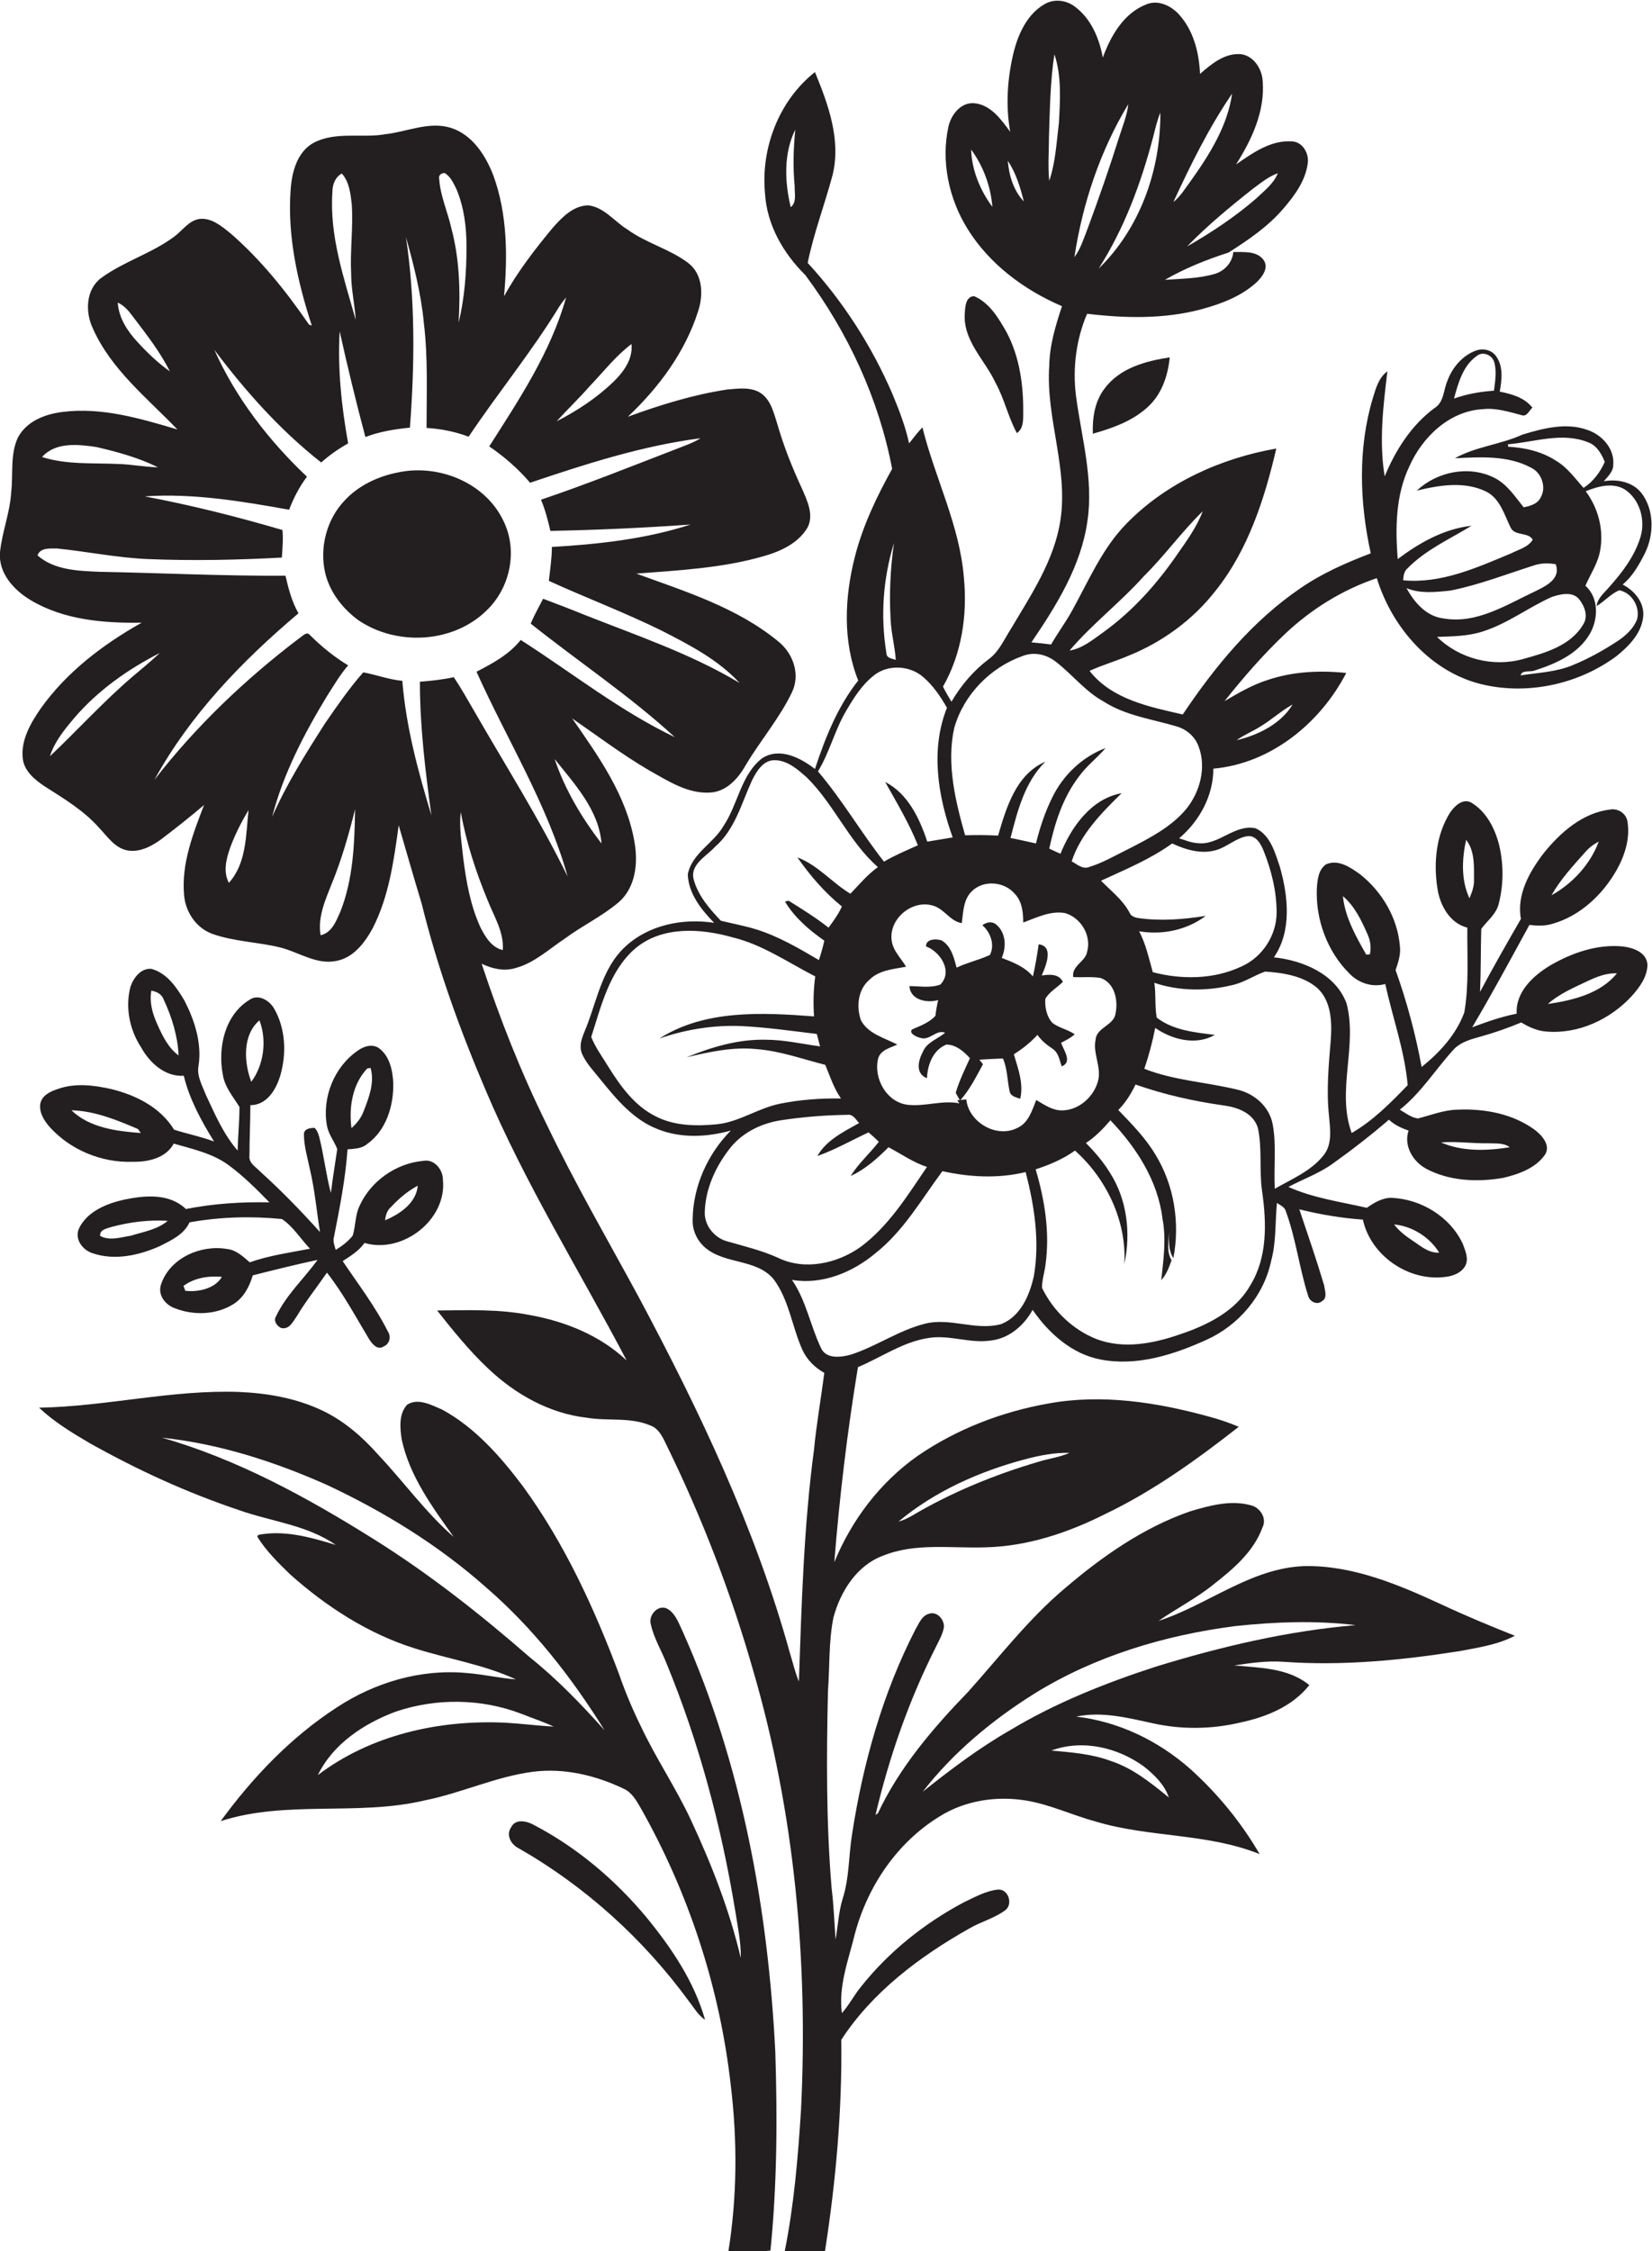 <?xml version="1.0" encoding="utf-8"?>
<!-- Generator: Adobe Illustrator 19.2.0, SVG Export Plug-In . SVG Version: 6.00 Build 0)  -->
<svg version="1.1" id="Layer_1" xmlns="http://www.w3.org/2000/svg" xmlns:xlink="http://www.w3.org/1999/xlink" x="0px" y="0px"
	 viewBox="0 0 545.7 743.3" enable-background="new 0 0 545.7 743.3" xml:space="preserve">
<g>
	<path fill="#231F20" d="M536,312.5c-8.4-0.8-16.7,2.1-23.8,6.2c-5.7,3.4-11.6,8.8-11.2,16c-5.1,1-9.9,2.7-14.7,4.5
		c6.6-11.1,12.7-22.5,18.9-33.8c2.5,0.3,5.2,0.4,7.7-0.4c9.1-2.6,16.5-9.6,21.1-17.7c2.7-4.8,4.5-10.4,3.6-16
		c-0.4-2.7-3.1-4.5-5.8-4c-9,1.1-16.3,7.5-21.8,14.3c-4.7,6.1-9.1,13.8-7.6,21.8c-4.6,8-9.2,16-13.5,24.1c0.3-6.9,0.2-13.9,0.4-20.8
		c2-2.7,5-4.9,5.8-8.4c1.6-6.3,1.6-13,0.1-19.3c-1.4-5.5-4.2-11-9.2-14c-2.8-1.5-5.5,1.1-7,3.3c-4.6,7.3-5.5,16.5-4.2,24.9
		c0.8,5.6,4,11.6,9.9,13.1c-0.1,9.3,0.6,18.7-1,28c-2.7,7.3-8.1,13.2-14.1,18c-2-10.9-4.9-21.6-8.6-32c0.9-2.6,1.8-5.3,1.4-8.1
		c-0.8-9.2-5.9-17.8-13.1-23.5c-3.2-2.3-7.2-5.1-11.3-3.3c-2.5,1.8-2.8,5-3,7.8c-0.5,10.3,3.4,21,10.8,28.3c3,3.1,7.5,4.6,11.8,3.4
		c2.4,11.1,6.4,22,7.4,33.4c-5.6,5.8-11.4,11.7-18.5,15.8c-5.1-13.9,2-28.7-1.7-42.8c-3.6-9.7-14.4-14.2-24-15.2
		c6-8.7,4.7-20.2,2-29.8c-1.6-4.7-3.1-10.5-8-12.8c-7-1.5-12.2,5.7-19.1,4.9c-2.2-0.1-4.2-1-6.2-1.6c6.7-5.7,11.3-14,11.3-23
		c19-1.7,35.3-15,43.9-31.6c-8.7-0.9-17.6-0.5-25.9,2.3c-5.1,1.6-9.7,4.3-14.3,7c6.2-7.8,12.8-15.4,20.1-22.3
		c8.6-8.1,18.9-14.5,30.2-18.3c5.1,16.6,18.3,31.6,35.8,35.3c14.9,3.2,31.1-0.5,43.3-9.5c4.1-3.3,8.4-7.6,8.9-13.2
		c0.4-4.6-2.9-8.5-6.8-10.5c3.3-2.7,5.4-6.5,7.3-10.2c3.1-6.2,3.2-14.3-1-19.9c-2.9-3.8-8.1-4.8-12.5-4c1.3-1.6,3.1-3.1,3.1-5.4
		c0.5-5.3-3.7-9.9-8.4-11.5c-7-2.6-14.7-0.6-21.6,1.5c-7.2,3.3-15.3,3.9-22.3,7.8c8.5-0.4,17.6-1,25.3,3.2c3.4,1.7,5,6.5,3,9.8
		c-1,2.1-3.5,2.8-5.6,3.2c-2.9-3.6-5.5-7.7-9.8-9.8c-8.3-4.1-18.8-2-25.5,4.3c7.4-1.8,15.7-3.2,22.9,0.3c4.6,2.3,6,7.6,8.1,11.9
		c1.4,2.9,5.9,1.4,7.3,4c-1.5,2.5-4.6,3.2-7.1,4.5c-11.3,4.7-23.1,10.1-35.7,8.9c0.1-1.5,0.3-3,1.5-4c6-6.1,13.9-9.6,21.1-14
		c-9.1,1-17.2,5.6-24.4,11c-0.8-10.3-0.7-21,3.8-30.5c4.3-9.8,13.3-18.4,24.3-19c4.4-0.5,8.7,0.9,12.9,2c1.7,0.6,2.5-1.7,3.5-2.5
		c-2.7-3.4-6.9-4.5-10.8-5.3c0.7-3.8,1.2-8.1-1-11.4c-1.4-2.3-4.3-3-6.7-2.2c-4.6,1.6-8,5.7-9.6,10.1c-1.3,3-1.1,7-4.2,8.9
		c-7.7,5.7-12.9,13.9-16.5,22.6c-1.9-11.5-0.5-23.2,0.9-34.7c-2.9,2.1-3.8,5.6-4.8,8.8c-5,16.6-4.4,34.5-0.7,51.3
		c-8.1,3.1-16.1,6.6-23.2,11.5c-15.9,10.8-28.3,25.9-38.9,41.7c-11-2.5-23.5-5-30.8-14.4c4.2-1.9,8.7-3.2,12.9-5
		c11.2-4.5,21.3-11.9,28.7-21.4c10.8-13.5,16.2-30.3,20.1-47c-18.3,3.2-36.3,11.3-49.4,24.7c-8.1,8.2-12.6,19-18.1,28.9
		c-2.1,3.8-4.7,7.3-6.9,11.1c-2.2-0.3-4.3-0.5-6.5-0.7c8.3-12.2,16.4-25.2,18.5-40c2.1-14-2-27.8-3.8-41.6
		c-1.1-9.1,0.1-18.5,3.7-26.9c12.5,1.5,25.5,1.8,37.8-1.5c6.6-1.8,13.3-4.3,18.4-9.1c1.7-1.7,3.8-4.5,2.2-7
		c-2.2-3.3-6.7-2.7-10.1-2.8c-0.3,3.4-2.8,6.2-6,7.2c-5.4,1.6-11,1.6-16.6,2c6.6-3.8,13.8-6.7,21-9c6.6-4.2,13.1-8.6,18.2-14.6
		c3.7-4.3,7.3-9.2,8-15c0.4-3.1-1.6-6.8-5-7.1c-7.1-0.6-13.2,3.8-18.7,7.6c5.2-8.2,9.6-17.6,8.8-27.5c-0.2-4-2.9-8.3-7.1-8.9
		c-5.4-0.5-9.8,3.2-13.6,6.5c-0.3-7.1-2.2-14.6-7.2-19.9c-2.6-2.7-6.7-4.6-10.4-3.1c-7.5,2.8-11.9,10.4-14.5,17.6
		c-1.2-6.3-3.8-12.7-9.1-16.7c-2.9-2.3-7-2.8-10.2-0.9c-5.5,3.2-8.4,9.3-10,15.2c-2.2,8.7-2.9,18-1.3,26.9c-3-4-6.3-8.8-11.7-9.4
		c-4.5-0.5-7.8,3.7-8.7,7.7c-2.5,11.4,0.1,23.7,6.2,33.6c7.2,11.7,18.7,20.3,31.3,25.7c-2.1,6.4-4.1,12.9-4.2,19.7
		c-1.2,17.1,6.3,33.8,3.7,50.9c-2,13.3-9.7,24.7-16.4,36c-2.2,3.4-3.8,7.3-7.1,9.8c-5.1,3.8-9.3,8.7-12.5,14.2c-1-1.7-2-3.3-2.8-5
		c6.2-10.8,8.1-23.7,6.9-36c-1.4-17.3-9.6-33-13.7-49.6c-1.6,1.7-3,3.5-4.4,5.3c-1.2-5.6-3.3-11-5.5-16.3
		c-6.8-15.8-16.3-30.6-28-43.3c2-9.8,5.6-19.2,8.2-28.9c2.9-11.7-1.4-23.4-5.8-34.1c-11.9,9.4-17.9,25.1-16.5,40
		c0.6,10.4,6,19.8,13.3,27c14.1,18.9,24.3,40.9,28.7,64c-5.1,9.2-9.7,18.8-12.3,29c-3.4,13.3-4.1,27.9,1.1,40.9
		c-6.8,8.6-10.9,18.9-14.3,29.2c-4.8-3.7-11.7-7.3-17.5-3.5c-7,5.5-7.9,15.2-12.7,22.3c-3.3,5.8-10.5,9.1-11.8,16
		c0.2,6.3,4.4,11.6,8.7,16c-10.4-1.6-21.9,0.7-29.7,8.2c-6.9,6.6-8.8,16.3-12,24.9c-1.1,3.2-3.3,6.6-2,10c1.4,3.3,4,5.9,6.2,8.7
		c5.2,6.4,10.8,13.2,18.8,16.3c7.7,3.1,16.3,2.7,24.2,0.5c-7.7,7.8-12.5,18.5-12.6,29.5c-0.1,3.5,1.5,6.9,4.2,9.2
		c6.5,5.5,16.8,3.6,22.5,10.3c5.2,6.9,6.1,15.8,9.6,23.5c1.5,3.2,4.1,5.8,7.2,7.5c-1.1,8.5-2.6,16.9-3.4,25.3
		c-3.4,25.4-4.1,51-5,76.6c-1.3-3.1-2-6.3-3-9.5c-11.4-41.2-29.9-80-50-117.6c-10.2-18.8-21-37.4-30.3-56.8
		c-8.5-17.2-15.5-35-21.5-53.1c3.5,1.7,7.5,2.6,11.3,1.4c6.2-1.7,10.9-6.2,16.2-9.7c5.8-4.3,12.4-7.4,17.9-12.1
		c5.5-4.9,6.3-12.9,5.1-19.7c-2.6-15.4-11.9-28.4-20.6-40.9c8.4,5.8,16.6,12,25.5,17.2c6.1,3.4,12.6,7.7,19.9,7.3
		c5.5-0.2,9.4-4.6,11.9-9c4.8-8.1,11.1-15.4,15.2-23.9c3-5.9,0.6-13-4.4-17c-13.6-11.2-30.7-16.5-46.9-22.4
		c14.1-1.1,28.5-1.8,42.2-5.8c5.6-1.6,11.4-4.3,14.4-9.5c2.1-4.2-0.2-8.9-1.9-12.8c-3.2-6.9-6-13.9-8.1-21.2
		c-1.2-3.7-2.1-8-5.5-10.3c-3.2-2.1-7.3-1.5-11-1.2c-11.3,1.7-22.2,5.1-32.9,9c10.2-9.6,18.9-21.3,23.2-34.8
		c1.8-5.4,1.6-12.3-3.3-16c-6.1-4.6-13.8-6.5-20-11c-4.3-2.6-7.7-7.4-13-8c-4.9,0.1-8.6,3.9-11.7,7.4c-5.9,7.1-11.6,14.5-16.1,22.6
		c1.2-13.3,1.1-27.1-3.5-39.8c-2.6-6.7-6.9-13.5-14.1-15.8c-7.2-2.2-14.4,1.3-21.5,2.1c-7.8,1.4-16.3-1-23.7,2.8
		c-5.6,3-7.3,9.8-7.7,15.6c-1.1,15.2,2.3,30.4,7,44.8c-0.2-0.1-0.7-0.2-0.9-0.3C94.4,96,86.1,85.7,76.2,77.1
		c-3-2.4-6.3-5.3-10.4-4.8c-3.5,0.6-5.5,3.8-8.2,5.8c-7.5,5.6-16.7,8.2-24.2,13.7c-5.1,3.8-5.3,11.3-2.7,16.7
		c6,13.5,17.9,22.9,27.9,33.3c-12.2-3.6-24.9-7.4-37.8-5.8c-5.8,0.7-12,3-14.9,8.5c-2.6,5.6-1.5,12-2.2,18c-0.4,6.8-3,13.1-3.7,19.8
		c-0.6,6.9,4.6,12.6,10.2,15.9c10.9,6.5,24.1,7.6,36.6,7.4C34,212.8,22,221.9,13.4,234c-3.3,4.8-6.5,10.3-5.9,16.3
		c0.4,4.2,3.9,7.1,7.2,9.3c6.4,4.1,13,8,18.1,13.8c2.7,2.8,5.1,6.6,9.3,7.4c4,0.7,7.8-1.3,10.9-3.5c4.9-3.7,9.7-7.5,14.4-11.5
		c-3.6,9.4-7.5,19.3-6.6,29.6c0.4,5.6,3.9,10.9,9.2,12.9c7.2,2.6,15,2.7,22.4,4.5c6.2,1.5,12,5.8,18.6,4.5c5.7-1,9.5-6,12.1-10.8
		c5.4-10.5,7-22.4,8.6-34c2.5,8.6,5,17.3,7.6,25.9c5.2,21.1,12.6,41.6,21.1,61.5c13.1,31,31,59.6,46.6,89.3
		c-8.8-8.3-20.3-12.9-32-15c-10.1-2-20.4-1.6-30.6-1.5c5.3,6.7,10.7,13.4,17,19.3c8.9,8.4,20.1,14.7,32.4,16.1
		c7,1.2,14.4-0.3,21.1,2.6c2.8,1,4.1,4,5.3,6.5c11.7,23.9,21.3,48.8,28.6,74.4c13.7,46.9,18.2,96.2,15.8,145
		c-1,15.7-2.3,31.4-5.4,46.8c4.4,0.1,8.9,0.1,13.3,0c3.6-23.1,5.7-46.5,5.4-69.9c10.3-15.8,25.9-27.5,42.2-36.7
		c3.9-2.3,8.4-3.4,12-6.1c2.6-2,1-7-2.4-6.8c-4,0.4-7.7,2.5-11.3,4.2c-13,6.9-24.8,16.3-34,27.9c-2.3,2.8-3.9,6-6.3,8.7
		c-1.2-9,2.2-17.6,4.3-26.2c4.2-15.7,13.9-30.1,27.9-38.7c8.4-5.3,18.8-6.9,28.6-5.3c7.9,1.3,15.2,4.8,22.9,6.9
		c17.8,5.4,37,3.8,54.3,10.8c-6.1-10.5-13.9-20-22.9-28.1c-10.5-9.3-23.7-15.7-37.7-17.3c8.5-1.8,17,0.4,25.3,2.2
		c9.4,2.1,19.3,2,28.7-0.2c8.6-1.8,17.4-5.3,23-12.4c-6.9-5.7-16.3-5.7-24.8-6.5c5.4-0.8,10.8-1.6,16.3-1.2
		c19.4,1.4,38.8-0.5,58-3.5c6.3-1.2,12.7-2.1,18.4-5.1c-8.3-3.3-16.5-6.7-24.6-10.5c-14.1-6.5-29.1-12.8-44.9-12.5
		c-17.7,0.6-31.9,12.8-48.2,18.1c5.9-4.1,12.4-7.4,18.1-12c6.5-5.1,13.3-10.8,16.2-18.8c1.6-3-0.7-6.7-3.9-7.4
		c-6.6-1.8-13.5,0.1-19.9,2c-15.4,5.3-29.1,14.9-41.4,25.4c-12,10.1-21.5,22.5-31.9,34.1c-11.6,12-22.7,24.9-29.9,40.2
		c-0.2,0.1-0.6,0.4-0.8,0.6c4.5-19.1,11-37.8,19.9-55.4c1-2.1,2.3-4.2,2.7-6.6c0.2-2.5-2.2-5.3-4.8-4.5c-2.5,0.6-3.4,3.2-4.6,5.2
		c-10.8,21-17.3,44.1-20.9,67.4c-1.2,7.2-0.9,14.7-3.2,21.7c-1.3,4.3-1.5,8.9-2.3,13.3c-0.4-5.7-0.6-11.4-1.3-17
		c-1.8-21.6-1.7-43.4-1.2-65.1c0.6-8,0.2-16.2,1.8-24.2c2.3-8.6,7.7-17.2,16.3-20.4c10.8-4.4,22.6-2.4,33.9-2.8
		c13.8-0.3,27.3-4.8,39.6-11c15.9-7.6,30.3-18,44.1-28.8c-3.3-1.4-6.6-2.5-10-3.4c-17.1-4.7-35.2-7.5-52.8-4.3
		c-15.4,2.7-30.5,8.5-43.4,17.4c-12.3,8.7-21.7,21.1-27.4,35c1.7-21.6,4.3-43.1,7.8-64.4c7.7-3.2,14.8-8.3,23.2-9.6
		c6.9-1.2,13.8,1.9,20.8,0.8c6-0.7,10.9-5,13.7-10.1c5.4,7.8,13,14.6,22.5,16.4c12,2.3,24.1-1.6,34.9-6.5
		c10.7-4.8,19-14.6,21.4-26.1c1.7-6.2,1.3-12.7,1.9-19.1c1.2,0.8,2.7,1.4,3,2.9c3.3,9,4.4,18.6,7.3,27.7c0.4,1.9,3,3.3,4.6,1.8
		c1.9-1,0.9-3.6,0.7-5.2c-2.5-8.4-5.4-16.8-8.2-25.1c6.9,1.7,13.9,2.9,21,3.4c2.6,12,15.3,20.6,27.4,18.9c2.5-0.3,5.3-1.4,6.5-3.8
		c1.1-2.3-0.1-4.9-0.9-7.1c-4.2-9-13.8-14.8-23.6-15.2c-3,0-5.7,1.6-8.1,3.3c-8.7-2-17.7-3.2-25.9-6.9c4.9-2.6,10.3-4.5,14.8-7.8
		c6.3-4.5,12.5-9.3,18.4-14.4c1.9,1.8,4.2,2.8,6.5,3.6c-1.7,5,1.4,10.2,5.8,12.6c7.7,4.1,17,4.5,25.5,3c5.1-1.2,10.7-3.2,13.8-7.7
		c1.9-3.1-1.1-6.4-3.5-8.2c-7.3-5.3-16.6-7-25.5-6.6c-4.5,0.1-8.7,1.8-13,2.9c-2.3-0.3-4.1-1.8-6-2.9c7.1-5.6,11.9-13.5,18-20.1
		c2.2-2.2,5.3-3.1,8.2-3.9c4.7-1.3,9.4-2.9,13.9-4.8c2.5,1.5,5.3,2.8,8.3,3c10.6,0.9,21.1-4,28.2-11.7c2.6-2.9,5.2-6.4,5.2-10.5
		C543.8,314.4,539.5,312.9,536,312.5z M523.7,281.3c1.2-1.4,2.8-2.6,4.4-3.4c-2.8,7.5-8.6,13.8-15.6,17.7
		C515.5,290.3,519.7,285.8,523.7,281.3z M452.5,315.1c-0.3,0-0.9,0.1-1.2,0.1c-3.4-6-7-12.3-7.7-19.3c3.9,3.3,6.1,8,8.1,12.5
		C452.7,310.6,453,312.9,452.5,315.1z M416.3,239.9c3.7-2.2,6.9-5.2,10.7-7.3c-3.9,6.4-11.3,10.1-18.5,11.8
		C411,242.6,413.8,241.5,416.3,239.9z M474.7,210.3c5.1-0.2,10.2-0.2,15.1-1.8c8.2-2.6,15-7.9,22.8-11.4c2.8-0.9,6.6-1.9,8.9,0.6
		c1.9,2.3,3.3,5.8,1.4,8.6c-4.1,6.9-12.5,9.3-19.8,11.3C493.2,220.4,482,217.5,474.7,210.3z M536.7,161.6c5,3.3,6.9,10.1,5.2,15.7
		c-1.9,6.3-6,11.7-10.4,16.6c-1.6,1.9-3.8,3.6-4.1,6.2c2.6-1.5,4.6-4,7.5-5.2c4.1,0.8,6.9,5.4,5.9,9.5c-1.2,3.2-3.8,5.5-6.5,7.3
		c-4.6,3-9.4,5.7-14.5,7.8c-5.5,2.4-11.7,2.6-17.5,3.5c0.4-1.9,3.3-1,4.6-1.6c6.9-2.2,14.3-5.4,18.2-12c2.9-4.9,3.1-12-1.4-16
		c1.7-3.9,4.2-7.5,4.9-11.8c1.2-6.8-0.7-13.9-4.8-19.4C527.8,160.6,532.7,159.2,536.7,161.6z M498.2,147.5l-0.1-0.8
		c8.7-0.7,17.8-4.1,26.4-0.7c2.9,1,4.5,3.8,5.6,6.5c-1.5,3.4-3.8,6.5-7,8.6c-2.8-3.1-5.3-6.7-9-8.9
		C509.4,149.1,503.8,147.8,498.2,147.5z M479.1,195c9.6-1.9,18.7-5.5,27.9-8.4c2.2-0.7,4.6-0.7,6.9-0.3c1.8,5-3.5,7.3-7.1,9.1
		c-9.4,4.4-19.1,10.7-30,8.8c-5.7-0.7-9.6-5.3-12.2-10C469.2,196.1,474.3,195.5,479.1,195z M488,117.4c1.9-1.4,4.7-0.2,5.5,1.9
		c1,3.1,0.4,6.5,0,9.7c-4.5,0.3-9,1.1-13.2,2.6C481.7,126.4,483.3,120.6,488,117.4z M413.9,62.3c2.6-1.9,5.1-4,8.2-5.1
		c-1.4,3.5-4.5,5.8-7.1,8.3c-7,6.1-14.9,11.3-22.9,15.9C398.8,74.5,406.3,68.3,413.9,62.3z M407,30.9c-1.5,10.7-7.5,20.2-13.7,28.9
		c-1.8,2.4-3.3,5-5.7,6.9C393.3,54.4,399.3,42.2,407,30.9z M320.8,49.4c4,5.4,6.5,12.2,7,18.9C323.8,62.9,321,56.2,320.8,49.4z
		 M332.9,53.1c2.7,4,4.1,8.7,5.3,13.4C334.8,63,333.3,57.9,332.9,53.1z M349.8,40.4c-0.8,6.5-1.1,13.1-3.2,19.3
		c-0.5-4.8-0.1-9.6-0.1-14.4c0.3-9.1,0.4-18.3,1.8-27.4C350.7,25.1,350.2,32.9,349.8,40.4z M380.9,45.3c0.7-2.7,1.3-5.5,2.4-8.1
		c0.1,18.9-6.7,38.2-20.4,51.5C371.4,75.4,376.9,60.5,380.9,45.3z M372.7,34.4c-0.4,3.8-1.9,7.3-3,10.8
		c-3.2,10.2-6.7,20.2-10.4,30.2c-1.3,3.3-2.3,6.7-4.4,9.5C357.6,67.2,363.4,49.8,372.7,34.4z M262.5,61.4c-0.1,2.3,0.8,5.4-1.3,7
		c-2-8.3-2.4-17.7,1.5-25.6C262.1,49,261.9,55.2,262.5,61.4z M45.3,112.8c-3.3-3.6-6.1-7.9-6.4-12.9c2.1,1,3.6,2.7,4.9,4.5
		c4.4,5.8,9,11.6,12.3,18.2C52.1,119.8,48.6,116.4,45.3,112.8z M198.7,278.5c-6.5-8.4-12.1-17.8-15.5-27.9
		C189.8,258.9,197.8,267.4,198.7,278.5z M194.9,127.4c4.5-4.7,8.5-9.9,13.7-13.8c0.5,5-2.6,9.2-6,12.5c-5.5,5.3-11.9,9.5-18.7,13
		C187.5,135.1,191.4,131.4,194.9,127.4z M146.8,57.1c2,1.1,3,3.4,4,5.4c2.5,6,3.3,12.5,3.3,18.9c0,8.4-0.6,16.9-2.6,25.1
		c0.6-10.4,0.3-21-2.4-31.1c-1.2-5.4-3.6-10.6-4-16.1C144.8,58,145.4,57.3,146.8,57.1z M109.8,63.4c0-2.4,0.9-4.9,3.1-6.1
		c2.5,2.7,2.9,6.7,3.3,10.2c0.5,7.7-0.6,15.3-0.2,23c0,5.1,1.2,10,1.5,15.1C113.6,91.8,108.8,77.9,109.8,63.4z M31.8,147.6
		c7,1.6,13.9,3.5,20.4,6.7c-4.4-0.1-8.8-1-13.2-1.1c-8.4-0.4-17,0.3-25.1-2.3C18.3,145.9,25.8,146.7,31.8,147.6z M16.5,249.7
		c1.5-4.8,4.8-8.8,8-12.6c7.8-9.1,17.7-16.1,28.3-21.5c-2.9,2.7-6,5.3-9,7.8C34.2,231.6,25.7,241,16.5,249.7z M75.6,291.5
		c-2-3.8-0.8-8.1,0.5-11.8c1.6-4.3,3.7-8.4,6-12.2C81.2,275.6,81.5,285,75.6,291.5z M112.4,301.1c-1.4,3.1-2.8,6.9-6.5,7.7
		c-1-5.9,1.5-11.5,3.6-16.8c3.3-8,5.7-16.4,7.8-24.8C117.1,278.5,116.7,290.3,112.4,301.1z M142.5,269.2
		c-4.4-14.5-8.4-29.3-9.6-44.4c-4.4-0.4-8.6-2-12.9-2.8c-4.6,5.2-8.6,11-12.6,16.8c-6.4,10-12.7,20-17.5,30.9
		c3.7-14.3,10.6-27.5,18.2-40c2.2-3.4,4.2-6.9,6.9-10c-4.6-2.8-8.8-6.2-12.6-10c-1.1-1.4-2.5,0.4-3.5,1
		c-17.8,13.5-34.2,29.1-47.9,46.8c11.8-21.5,29-39.3,47.6-55c-2.2-3.8-3.3-8.1-4.3-12.4c-20.5,0.1-40.9-0.9-61.4-1.3
		c-7-0.3-14.9-0.5-20.5-5.4c0.8-2.6,4.2-2.3,6.4-2.3c10,1,20,3.1,30.1,3.5c14.7,0.6,29.5,0.3,44.2-0.5c0.2-3,0.5-6.1,0.2-9.1
		c-15-4.4-30.1-8.2-45.5-11.1c16-1.1,32,1.6,47.7,4.4c1.5-3.9,3.4-7.6,5.9-10.9c-12.6-11.9-23.5-26-30.6-41.9
		c10.3,13.7,21.8,26.6,35.3,37.2c2.7-2.4,5.7-4.5,8.9-6.3c-2.2-12.2-3.5-24.6-2.8-37c2.6,11.7,5.4,23.3,8.5,34.9
		c4.7-1.8,9.7-2.6,14.7-3.1c1.6-20.9,1.8-42.1-1.3-62.9c2.6,9.3,5,18.7,5.9,28.3c1.4,11.5,0.9,23.1,0.9,34.7
		c4.8,0.3,9.4,1.2,13.9,2.9c9.7-14.5,20.8-28,29.9-42.9c0.7-1.1,1.5-2.1,2.3-3.1c-5,17.9-15.5,33.7-25.4,49.2c5,3.4,9.6,7.4,13.5,12
		c18.4-6.2,37-12.2,56.3-14.7c-2.5,1.6-5.4,2.5-8.1,3.6c-14.8,5.7-29.5,11.6-44.6,16.7c1.4,3.3,2.3,6.8,3.1,10.3
		c15.4-0.3,30.9-1,46.3-2.1c-14.8,4.8-30.4,6.5-45.8,7.4c0,3.7-0.6,7.5-1,11.2c12.3,5.6,25,10.4,37.2,16.4
		c9.2,4.7,18.7,9.6,25.8,17.3c-16.2-9.7-34.1-15.7-51.5-22.6c-4.4-1.8-8.9-3.5-13.4-5.2c-1.4,2.7-2.9,5.4-4.1,8.2
		c15.8,12.6,32.7,23.8,47.6,37.5c-18.2-8.7-34-21.3-50.9-32.1c-3.8,4.8-9.2,7.7-14.6,10.5c10.1,22.5,23.4,43.7,30.1,67.6
		c-9.3-19-20.7-36.9-31.2-55.2c-2.1-3.6-4.1-7.2-6.4-10.6c-3.7,0.8-7.4,1.2-11.2,1.5C138.7,239.8,140.5,254.6,142.5,269.2z
		 M152.2,268.1c1.8,10,5,19.8,8.9,29.2c2.1,5.3,5.4,10.5,5,16.4c-3.6-0.8-5.7-4.2-7.3-7.3c-3.4-7.3-4.8-15.3-5.8-23.2
		C152.5,278.2,151.6,273.2,152.2,268.1z M377.9,583.3c3.4,2.7,6.8,6,8.2,10.2c-5.9-4.8-11.9-9.7-19.3-12.1
		c-6.2-2.3-12.9-2.8-19.5-3.4C357.6,574.2,369.3,577,377.9,583.3z M341.7,559.2c20-12.4,43.1-19.3,66.4-22.3
		c13.2-1.4,26.5-1.9,39.7-0.3c-22.5,1.9-44.5,7.1-66,13.7c-16.6,5.4-33,11.9-48,20.9c-10.3,5.9-19.7,13-29,20.4
		C314.9,578.6,327.8,567.9,341.7,559.2z M339.1,481.7c4.6-1.2,9.4-2.1,14.2-2c-3.3,1.5-7,1.9-10.4,3c-14.6,4.3-28.7,10.1-41.7,17.8
		c-1.4,0.8-2.9,1.5-4.4,1.9C308.9,492.3,323.8,485.7,339.1,481.7z M475.4,413.6c-3.5,0.2-6.1-2.2-8.7-3.9c-2.3-1.5-4.5-3.2-6.2-5.4
		C466.4,404.8,472.3,408.5,475.4,413.6z M402,280.6c3.5-1.1,6.3-3.9,10-4.5c2.9-0.4,4.5,2.6,5.4,4.8c2.6,6.5,4.3,13.4,4.3,20.4
		c0,7.6-4.8,14.9-11.8,17.9c-9,4.2-19.6,4.3-29.1,1.8c-1.3-4.6-2.3-9.3-4.5-13.5c7.6,1.3,15.8-0.4,22-5.1c-7.4,1.2-15,1.8-22.5,0.7
		c-1.1-0.2-2.3-0.7-2.7-1.8c-2.3-4.3-6.2-7.2-9.4-10.5c8-3.7,16.3-7.1,23.5-12.3C391.7,280.6,397,282.2,402,280.6z M362.6,357.3
		c-1.6,5.4-7,9.8-12.7,9.3c-2.8-0.3-5.2-2-7.6-3.4c-1.4,3.5-2.6,7.7-6.4,9.3c-6.9,3.4-16-2.1-16.7-9.5c-1,0.1-2,0.2-3,0.3l0.7,1
		c-5.7-1.1-11.2,1.1-16.9,0.5c-7.1-0.7-11.6-8.8-9.9-15.4c0.9-2.8,4-3.4,6.3-4.5c-4.2-2.2-9.6-3.5-12-8c-1.6-4.5-1-10.2,2.8-13.4
		c3.2-3.2,7.9-3.5,12.1-4.3c-1.7-2.9-4.5-5.4-4.8-9c-0.7-7,6.9-13.2,13.6-11.2c3.8,1,5.7,5.2,9.6,5.8c0.5-3.6,0.5-7.8,3.3-10.5
		c3.8-3.8,10.6-3.3,14.1,0.7c2.5,2.5,2.9,6.2,2.9,9.6c4.4-1.6,9-4,13.9-3.1c5.2,1.6,8.7,7.4,7.2,12.8c-0.6,3.3-5.1,4.5-4.6,8.3
		c3,0.2,6-0.2,9,0.3c4.7,1.6,5.9,7.3,5,11.7c-0.5,4-6.3,4.6-6.6,8.7C360.9,348,364.1,352.6,362.6,357.3z M377.8,190.3
		c6.9-6.8,12.6-14.8,19.5-21.5c-2,5.3-5.4,9.9-8.6,14.5c-6.7,9.7-14.7,18.6-24.3,25.5c-3.4,2.4-6.8,5.3-11.1,6
		C360.8,206,370.1,198.9,377.8,190.3z M315.2,240.4c3.1-11,11.9-20,22.6-23.8c3.8-1.5,8-0.5,11.1,2c5.4,4.2,9.6,9.7,15.6,13
		c7.3,4.7,15.9,5.8,24,8.2c3.3,0.9,6.2,3.3,7.4,6.6c2.7,7,0.5,15.2-4.2,20.9c-5,5.9-12.1,9.5-18.9,13c-4.3,2.1-8.5,4.6-13.1,6
		c-2.2,0.8-4-1-5.7-1.9c3-9.1,9.9-16,16.5-22.5c-10,1.8-16.6,11.1-20.2,20c-1.3-0.6-2.5-1.1-3.7-1.7c1.8-8.4,4.5-16.9,9.8-23.8
		c2.5-3.5,6-6.1,8.8-9.4c-7.7,2.9-14,8.9-17.6,16.3c-2.4,4.8-4.1,10-5.4,15.2c-2.8-0.6-5.6-1.3-8.4-1.8c2.3-8.9,4.7-18.5,11.5-25.2
		c-9.7,4.2-12.9,15.2-15.6,24.4c-3.6-0.2-7.3-0.2-10.9-0.1C315.6,264.5,312.6,252.2,315.2,240.4z M295.3,179.3
		c-1.2,8.4-1.6,16.9-1.1,25.3c0.2,4.5,1.4,8.8,1.7,13.3c-1.2-0.5-3.1-0.5-3.1-2.3C290.8,203.5,291.7,191,295.3,179.3z M279.4,234.9
		c2.5-4.3,5.3-8.8,9.3-11.9c4.6-3.7,11.8-3.3,16.2,0.5c3.3,2.8,5.8,6.5,7.9,10.2c-5.5,13.8-3,29.2,1.9,42.8
		c-2.8,0.5-5.6,0.9-8.4,1.4c-2.5-7.6-6.4-15.9-13.9-19.7c3.8,6.8,7.9,13.6,10.8,20.9c-3.8,1.7-7.6,3.3-11.2,5.4
		c-7.6-9.7-13.8-20.4-21.8-29.8C274,248.5,275.7,241.2,279.4,234.9z M229.2,290.6c-1.5-5.1,4.1-7.8,7-11c6.6-5.7,8.7-14.3,12.2-21.9
		c1.5-3,3.7-6.8,7.6-6.7c4.2,0.1,7.6,3.1,10.6,5.8c9,8.9,13.9,21.2,23.4,29.5c-3.5,2.5-6.2,5.8-9.1,8.8c-6.1-3.7-10.8-9.5-17.5-12
		c4.2,6,9,11.6,14.7,16.2c-1.1,2.5-2.8,4.8-4.4,7c-4.2-3.3-8.7-6.1-13.2-8.9c-0.3,0.1-0.9,0.2-1.2,0.3c3.2,5.3,8,9.4,13,12.9
		c-0.5,2.2-1.1,4.3-1.8,6.4c-6.6-3.9-13.3-7.8-20.6-10.1c-3.8-1.2-7.8-1.9-11.8-2.9C234.5,300.2,230.7,295.9,229.2,290.6z
		 M237,371.2c-6.9,0.7-14.2,0.6-20.4-2.6c-6.9-3.4-11.6-9.9-15.6-16.3c-2-3.3-4.3-6.4-5.7-9.9c3.3-10.3,6-21.8,14.5-29.2
		c8.9-7.5,21.6-6.7,32.2-3.7c9.9,2.4,18.3,8.3,27.3,12.9c-0.6,4.3-0.7,8.8-0.4,13.2c-17.1-1.3-36-2.3-51.1,7.3
		c8.7-3,17.9-4.5,27.1-4.1c8.3,0.4,16.6,1.6,24.9,2.6c0.4,1.4,0.7,2.7,1.1,4.1c-6-0.8-11.9-2.2-18-2.2c-9-0.2-17.8,2.4-26.1,5.8
		c7.6-1.8,15.3-3.5,23.1-2.7c7.8,0.6,15.2,3.3,22.7,5.2c1.6,3.8,2.8,7.7,5.2,11.1c-6.7-0.1-13.5,0.4-20,1.7
		C250.6,365.8,244.3,370.4,237,371.2z M240.3,409.9c-4.2-1.1-7.6-5.1-7.5-9.6c0.2-7.9,3.7-15.4,8.6-21.5c4.1-5,10.2-7.9,16.5-8.9
		c7.3-1.1,14.6-1.7,22-1.8c1.9-0.3,2.8,1.6,3.9,2.7c-5.1,2.9-10.8,5.6-13.8,10.9c5.9-2.1,11.3-5.2,16.9-7.8c1.2,1,2.3,2,3.4,3.1
		c-3,3.9-6.7,7.1-9.3,11.3c4.8-2.2,8.8-5.8,12.5-9.5c4.2,2.2,8.1,5,12.7,6.5c-6.4,9.4-12.6,19.5-21.9,26.4
		c-7.7,5.5-18.5,7.9-27.3,3.6C251.7,412.9,245.9,411.5,240.3,409.9z M341.5,421.4c-1.4,6.3-4.4,13.3-10.8,15.8
		c-8.4,2.3-16.9-2.3-25.3-0.1c-8.6,2.2-16,7.5-24.4,10.2c-3.3,0.9-8.1,1.5-9.8-2.2c-3.5-7.3-4.9-15.7-9.6-22.5
		c10,1.7,20.1-2.5,27.7-8.9c9.2-7.3,15.1-17.7,22-27c9,2,18.4,2.5,27.5,0.3C341.7,398.2,343.5,409.9,341.5,421.4z M413,424.4
		c-4.8,8.5-14.1,13.1-23,16.1c-8.9,3.1-18.8,5.1-27.9,1.6c-7.8-3.1-14.3-9.4-17.9-16.9c0-2.7,0.9-5.3,1.2-7.9
		c1.4-10.5-0.3-21.1-3.3-31.2c4.6-1.5,9.1-3.4,13-6.2c10.4,9.3,17.1,23.3,16.3,37.4c2.2-10.1,0.9-21.2-4.7-30c-2.2-3.6-5-6.9-8-9.9
		c3.1-2,5.7-4.7,8.1-7.5c8.6,9,15.7,20,17.2,32.5c1.3,6.8,0.3,13.6-0.4,20.3c1.7-1.9,2.6-4.3,3.4-6.6c-1.7-2.8-1-6.1-0.8-9.3
		c-0.1,3-0.3,6,1.4,8.6c2.2-11.6,0.3-24-5.9-34.1c-3.3-5.6-7.9-10.2-12.3-14.8c2.4-2.4,4.2-5.3,5.7-8.4c9.4,3.3,19.2,5.5,29.1,6.9
		c4.6,0.6,9.8,2.5,11.3,7.4c1.5,6.8,0.4,14,1.4,20.9C418.4,403.8,418.7,415.2,413,424.4z M439.6,343.3c-0.7,8.3-1.5,16.7-0.6,25.1
		c0.4,4.4,1.2,9.5-1.9,13.2c-4.1,5.1-10.4,7.7-16,10.9c-0.4-7.1,0.6-14.3-0.7-21.3c-1.1-5.8-6-10.1-11.6-11.4
		c-10.2-2.5-20.9-3-30.8-6.9c1.5-4.4,2.7-8.9,3.6-13.5c5.6,3.9,13.5,5.9,19.7,2.3c-6.6-0.8-13.8-1.5-19.2-5.7
		c-0.7-3.8-0.2-7.7-0.8-11.5c8.2,2.8,17.3,2.8,25.6,0.8c3.9-0.8,7.3-3.2,11-4.5c6,0.4,12.4,1.4,17.1,5.3
		C439.8,330.4,440,337.4,439.6,343.3z M491.9,377.5c2.3,0.1,4.8-0.2,6.8,1.3c-7.5,1.2-15.7,1.5-22.7-1.6
		C481.3,376.8,486.6,377.6,491.9,377.5z M484.3,277.3c2.9,3.7,2.6,8.7,2.6,13.1c0.1,2.2-0.7,4.3-1.5,6.2
		C482.6,290.6,482.9,283.7,484.3,277.3z M511.3,331.5c3.8-3.4,8.6-5.4,13.2-7.6c3-1.4,6.2-2.7,9.6-2.5
		C528.7,328.1,519.5,330.3,511.3,331.5z"/>
	<path fill="#231F20" d="M335.9,143c2.2-1.5,2.1-4.3,2.1-6.7c0.1-9.1-1.2-18.5-5.5-26.6c-2.6-4.6-5.6-9.7-10.7-11.9
		c-2.8,0-3,3.6-3.1,5.6c-0.7,9,6.6,15.4,10.1,22.9C331.8,131.7,333,137.7,335.9,143z"/>
	<path fill="#231F20" d="M364.8,128.4c-3.2,4.2-4,9.7-3.8,14.8c6.4-1.8,12.9-4.1,17.9-8.6c4.8-4.2,6.9-10.5,7.5-16.6
		C378.5,119.2,369.8,121.5,364.8,128.4z"/>
	<path fill="#231F20" d="M166.3,172c-6-12.7-21.5-18.9-34.9-16c-6.6,1.3-13,4.3-17.6,9.3c-5.9,6.2-8.3,15.5-6.4,23.8
		c1.5,6.4,5.8,11.9,11,15.7c12.7,8.6,31.4,7.6,42.4-3.3C168.6,194,171.1,181.7,166.3,172z"/>
	<path fill="#231F20" d="M347.6,337.7c-1.9-2.1-2.5-5.2-2.3-7.9c1.4-2.4,3.9-3.7,5.8-5.6c-1.3-2.7-4.4-2.5-7-2.1
		c1.3-3,4.2-9.7-1-10.3c-0.5,3.5-1.1,7.1-1.9,10.6c-2.7-3.2-6.6-4.7-10.3-6.1c1.6-3.7,1.4-8.4-1.9-11.1c-1.4-1.1-3.2-0.7-4.5,0.3
		c2.7,2.3,4.2,6.5,2.5,9.8c-3.6,1.7-7.5,2.5-11,4.2c-0.9-3.3-1.8-7.2-5-9c-1.8-0.6-5.2-0.5-5.1,2c4.7,1.7,9,8.3,4.7,12.6
		c-3.3,1.2-6.8,0.5-10.2,0.5c0.3,4.6,5.8,5.7,9.5,4.6c-0.4,1.7-0.7,3.4-0.9,5.2c-2.1,2.3-5,3.3-7.7,4.5c-1.3,1.3,1.7,2.6,2.8,2.8
		c3,1,5.2-2.9,8.1-1.7c-2.5,2.1-6.1,3.1-7.4,6.4c-1.5,2.8-2.5,7.1,1.4,8.6c0.2-4.5,2-9.3,6.4-11.1c3.2,0,5.8,2.3,7.8,4.5
		c-1.7,3.7-3.5,7.4-4.7,11.4c0.3,0.7,1.1,1.9,1.4,2.6c3.2-3.5,5.3-7.8,7.6-12c-0.3-0.4-0.9-1.2-1.2-1.5c2.6-0.2,5.2-0.3,7.8-0.4
		c1.5,3.4,1.4,7.2,2.2,10.8c0.3,1.7,2.1,2,3.5,2.5c1.2-5-0.7-9.9-2.1-14.7c2.9-1.8,5.5-3.9,7.8-6.4c1.3,1.9,3.1,3.3,5,4.6
		c2,1.3,2.3,3.8,3,5.8c3.7-1.4,0.6-5.4-0.2-7.8c1.6-0.8,3.2-1.6,4.5-2.8C352.5,339.8,349.7,339.4,347.6,337.7z"/>
	<path fill="#231F20" d="M36.8,359.6c-5.8-1.3-12-2.1-17.8,0c-2.4,0.8-5.2,2.1-5.7,4.9c-0.4,2.8,1.2,5.4,3,7.5
		c6.9,7.7,17.3,12,27.6,11.6c5,0.1,10.9-1.2,13.5-6c6.2,1.8,12.8,3.2,18.1,7.1c4.9,3.6,9.2,7.9,13.5,12.3
		c-9.2-0.2-18.5,0.4-27.6,2.2c-5.5-5.3-13.6-4.5-20.4-3.1c-5.8,1.3-12.2,3.9-14.9,9.5c-1.6,3.5,1.2,7.2,4.5,8.2
		c7.3,2.5,15.4,0.7,22.3-2.4c3.7-1.9,7.9-3.8,9.7-7.8c10-1.8,20.3-2.1,30.5-1.1c3.8,2.5,6.2,6.6,9.3,9.8c-6.6,1.3-13.4,2.2-19.9,4.5
		c-2.2-1.9-4.5-4.1-7.5-4.4c-8.6-1.5-18.7,2.9-21.7,11.4c-1.4,3.5,1.1,6.9,4.3,8.1c6.2,2.5,13.8,2.3,19.5-1.3
		c3.4-2.1,5.3-5.8,6.4-9.5c7.1-1.8,14.3-3.6,21.4-5.1c-4.5,6.2-10.4,11.6-13.7,18.6c-1,1.5,0.3,3.3,1.7,3.9c2.7,0.6,3.9-2.2,5.2-4
		c3-5,6.6-9.5,9.9-14.3c5.4,6.9,9.5,14.6,14,22.1c1,1.5,2.7,3.6,4.7,2.3c2-0.8,2.6-3.3,1.4-5c-4.1-8.2-9.8-15.6-14.9-23.2
		c2.6-1.7,5.4-3.4,7.2-6c12.5,3.7,27.3-7.6,25.9-20.9c0-3.4-2.9-6.9-6.5-6.2c-9,0.8-17.4,6.7-21.1,15c-1.4,3-1.2,6.5-2.2,9.7
		c-1.5,1.9-3.5,3.4-5.6,4.7c-0.4-1.4-1-2.8-0.6-4.2c1.9-9.6,3.8-19.2,4.5-29c2.2-0.2,4.6-0.2,6.4-1.7c6.4-4.5,8.9-12.8,8.7-20.3
		c-0.2-4.1-1.2-8.8-4.7-11.4c-2.1-1.5-5-0.7-7,0.8c-7.8,5.3-11.9,15.5-10.2,24.8c0.5,2.8,2.4,5.1,3.4,7.7c-0.7,4.8-1.5,9.6-2.1,14.5
		c-1.6-6-2.3-12.3-3.8-18.3c-0.3-1.1-0.7-2.4-1.6-3.2c-1.4,0-3.6,0.3-3.5,2.2c0,3.9,1.2,7.7,2,11.6c1.6,6.8,2.2,13.8,3.3,20.6
		c-6.3-7-12.9-13.8-19.9-20.1c-1.4-1.5-3.7-2.7-3.4-5.1c0-5.6,0.3-11.1,0.3-16.7c6.2,0,9.3-6.6,10.4-11.8c1.5-6.7,0.9-14-2.5-20
		c-1.6-2.8-5.3-5.1-8.3-2.9c-8.1,5-10.4,15.8-8.7,24.6c0.6,4.1,3.4,7.3,5.5,10.7c0,4.8-0.5,9.6-0.6,14.4c-4.7-5.4-7.5-12-10.5-18.4
		c-1.2-3.1-3.1-6.3-2.4-9.7c1.1-7.4-1.3-14.8-4.6-21.3c-2.6-4.4-5.8-9.2-11-10.6c-3.4-0.3-5.9,2.9-6.9,5.9c-1.8,6.8-0.3,14.2,3.5,20
		c2.8,5.1,7.9,9.8,14.1,9.4c1.9,7.8,5.8,14.9,10,21.7c-4.3-1.6-8.8-2.5-13.2-3.9C52.9,365.5,44.8,361.6,36.8,359.6z M23.6,366.6
		c7.7,0.2,15,3.2,22,6.2c0.2,0.3,0.7,1,0.9,1.3C38.5,373.5,29.6,372.4,23.6,366.6z M43.3,408c-3.3,0.5-7,1.8-10.2,0.1
		c-0.3-2.1,2.3-2.5,3.8-3c6-1.6,12.3-2.4,18.5-2C52,406,47.4,406.7,43.3,408z M61.2,426.2c-0.1-0.4-0.4-1.2-0.6-1.6
		c3.6-2.7,8.3-3.4,12.7-3C71,425.5,65.5,426.7,61.2,426.2z M129.1,398.6c2.6-2.8,5.5-5.3,8.9-7.1c-0.5,5.7-5.9,9.4-10.8,11.4
		C127.4,401.2,127.9,399.6,129.1,398.6z M121.3,352.8c0.3,0,0.8-0.2,1.1-0.2c1.4,4.8-0.5,9.7-2.2,14.1c-0.8,2.3-2.3,4.2-4.1,5.8
		C115.2,365.6,116.4,358,121.3,352.8z M85.7,336.9c2.5,6.5,1.5,14.7-2.7,20.3C80.6,350.8,80,341.8,85.7,336.9z M52,338.3
		c-1.6-3.5-2.7-7.3-2-11.2c1.8,0.3,3.5,1.2,4.1,3c2.7,5.8,4.6,12,4.9,18.4C55.6,346,53.7,342.1,52,338.3z"/>
	<path fill="#231F20" d="M225.6,538.9c-1.3-2.7-2.3-5.8-4.8-7.5c-3.1-2.1-6.8,1.8-5.8,5c1,4.5,3.5,8.6,5.2,12.9
		c10.7,26,18,53.4,22.6,81.2c0.8,5.3,2,10.6,1.9,16c-3.7-15.7-9.6-30.8-16.4-45.4c-5-10.8-11.7-20.6-16.7-31.3
		c-2.7-5.5-5.1-11.2-7.1-17c-8.2-21.8-18-43.2-31.8-62.1c-7.4-9.8-15.8-19.4-26.7-25.3c-3.5-1.5-7.9-3.9-11.5-1.6
		c-2.8,3-2.4,7.7-1.8,11.5c2.6,12.1,10.1,22.3,17.2,32.2c-9.3-8.1-16.5-18.2-24.9-27.1c-5.2-5.9-11.3-11.2-18.4-14.6
		c-8.6-4.1-18.1-5.8-27.6-6.2c-22.2-0.8-43.9,4.8-66.1,5.2c5,4.7,10.9,8.3,16.9,11.8c15.7,8.8,32.1,16.3,49.1,22
		c10.7,3.8,22.5,4.9,32,11.5c-8.3-2.5-16.9-5-25.6-3.3l-0.3,0.6c2.9,4.7,6.9,8.6,10.8,12.4c12,10.7,25.9,19.7,41.3,24.5
		c11.1,3.5,22.7,5.3,33.3,10.2c-5.5-0.4-10.8-1.7-16.3-2.1c-15.1-1.4-30.3,3.1-42.9,11.4c-15.1,9.8-27.7,23-38.3,37.5
		c21.8-7,45.1-1.6,67.2-6.8c12.2-2.4,23.6-7.9,36-9.5c10.3-1.3,20.7,1.2,29.9,5.6c2.7,1.2,4.2,3.9,5.6,6.3
		c15.9,28.1,26.2,59.5,29.8,91.7c2.2,18.2,2.1,36.7-0.8,54.8c4.6-0.2,9.3,0.3,13.9-0.3c2.2-21.8,2.3-43.8,1.6-65.7
		C253.7,630,245,582.4,225.6,538.9z M166.8,568.8c-21.7-1-44.3,4-61.8,17.3c5-10.3,15.2-17,25.6-20.9c13.4-4.6,28.5-4.4,41.7,0.7
		c3.5,1.4,7.2,2.6,10.6,4.2C177.5,569.8,172.2,569.1,166.8,568.8z M175,547.2c-16.3-14.2-33.3-27.6-51.7-39.1
		c-21.9-13.7-44.9-26.3-69.8-33.4c18.9,2,37.2,7.9,54.5,15.6c18.8,8.8,36.7,19.8,52.3,33.6c15.7,13.5,28.5,29.9,39.4,47.4
		C192,562.7,184,554.4,175,547.2z"/>
	<path fill="#231F20" d="M176.6,602.7c-2.4-1.4-6.3-2.4-7.8,0.7c-1.7,2.5,0,5.6,2.4,6.8c22.1,12.6,41.3,30,56.3,50.5
		c1.7,2.1,3,4.6,5.4,6.2c-3.6-12.7-11.2-23.9-19.5-34C203.1,620.6,190.7,610.1,176.6,602.7z"/>
</g>
</svg>
